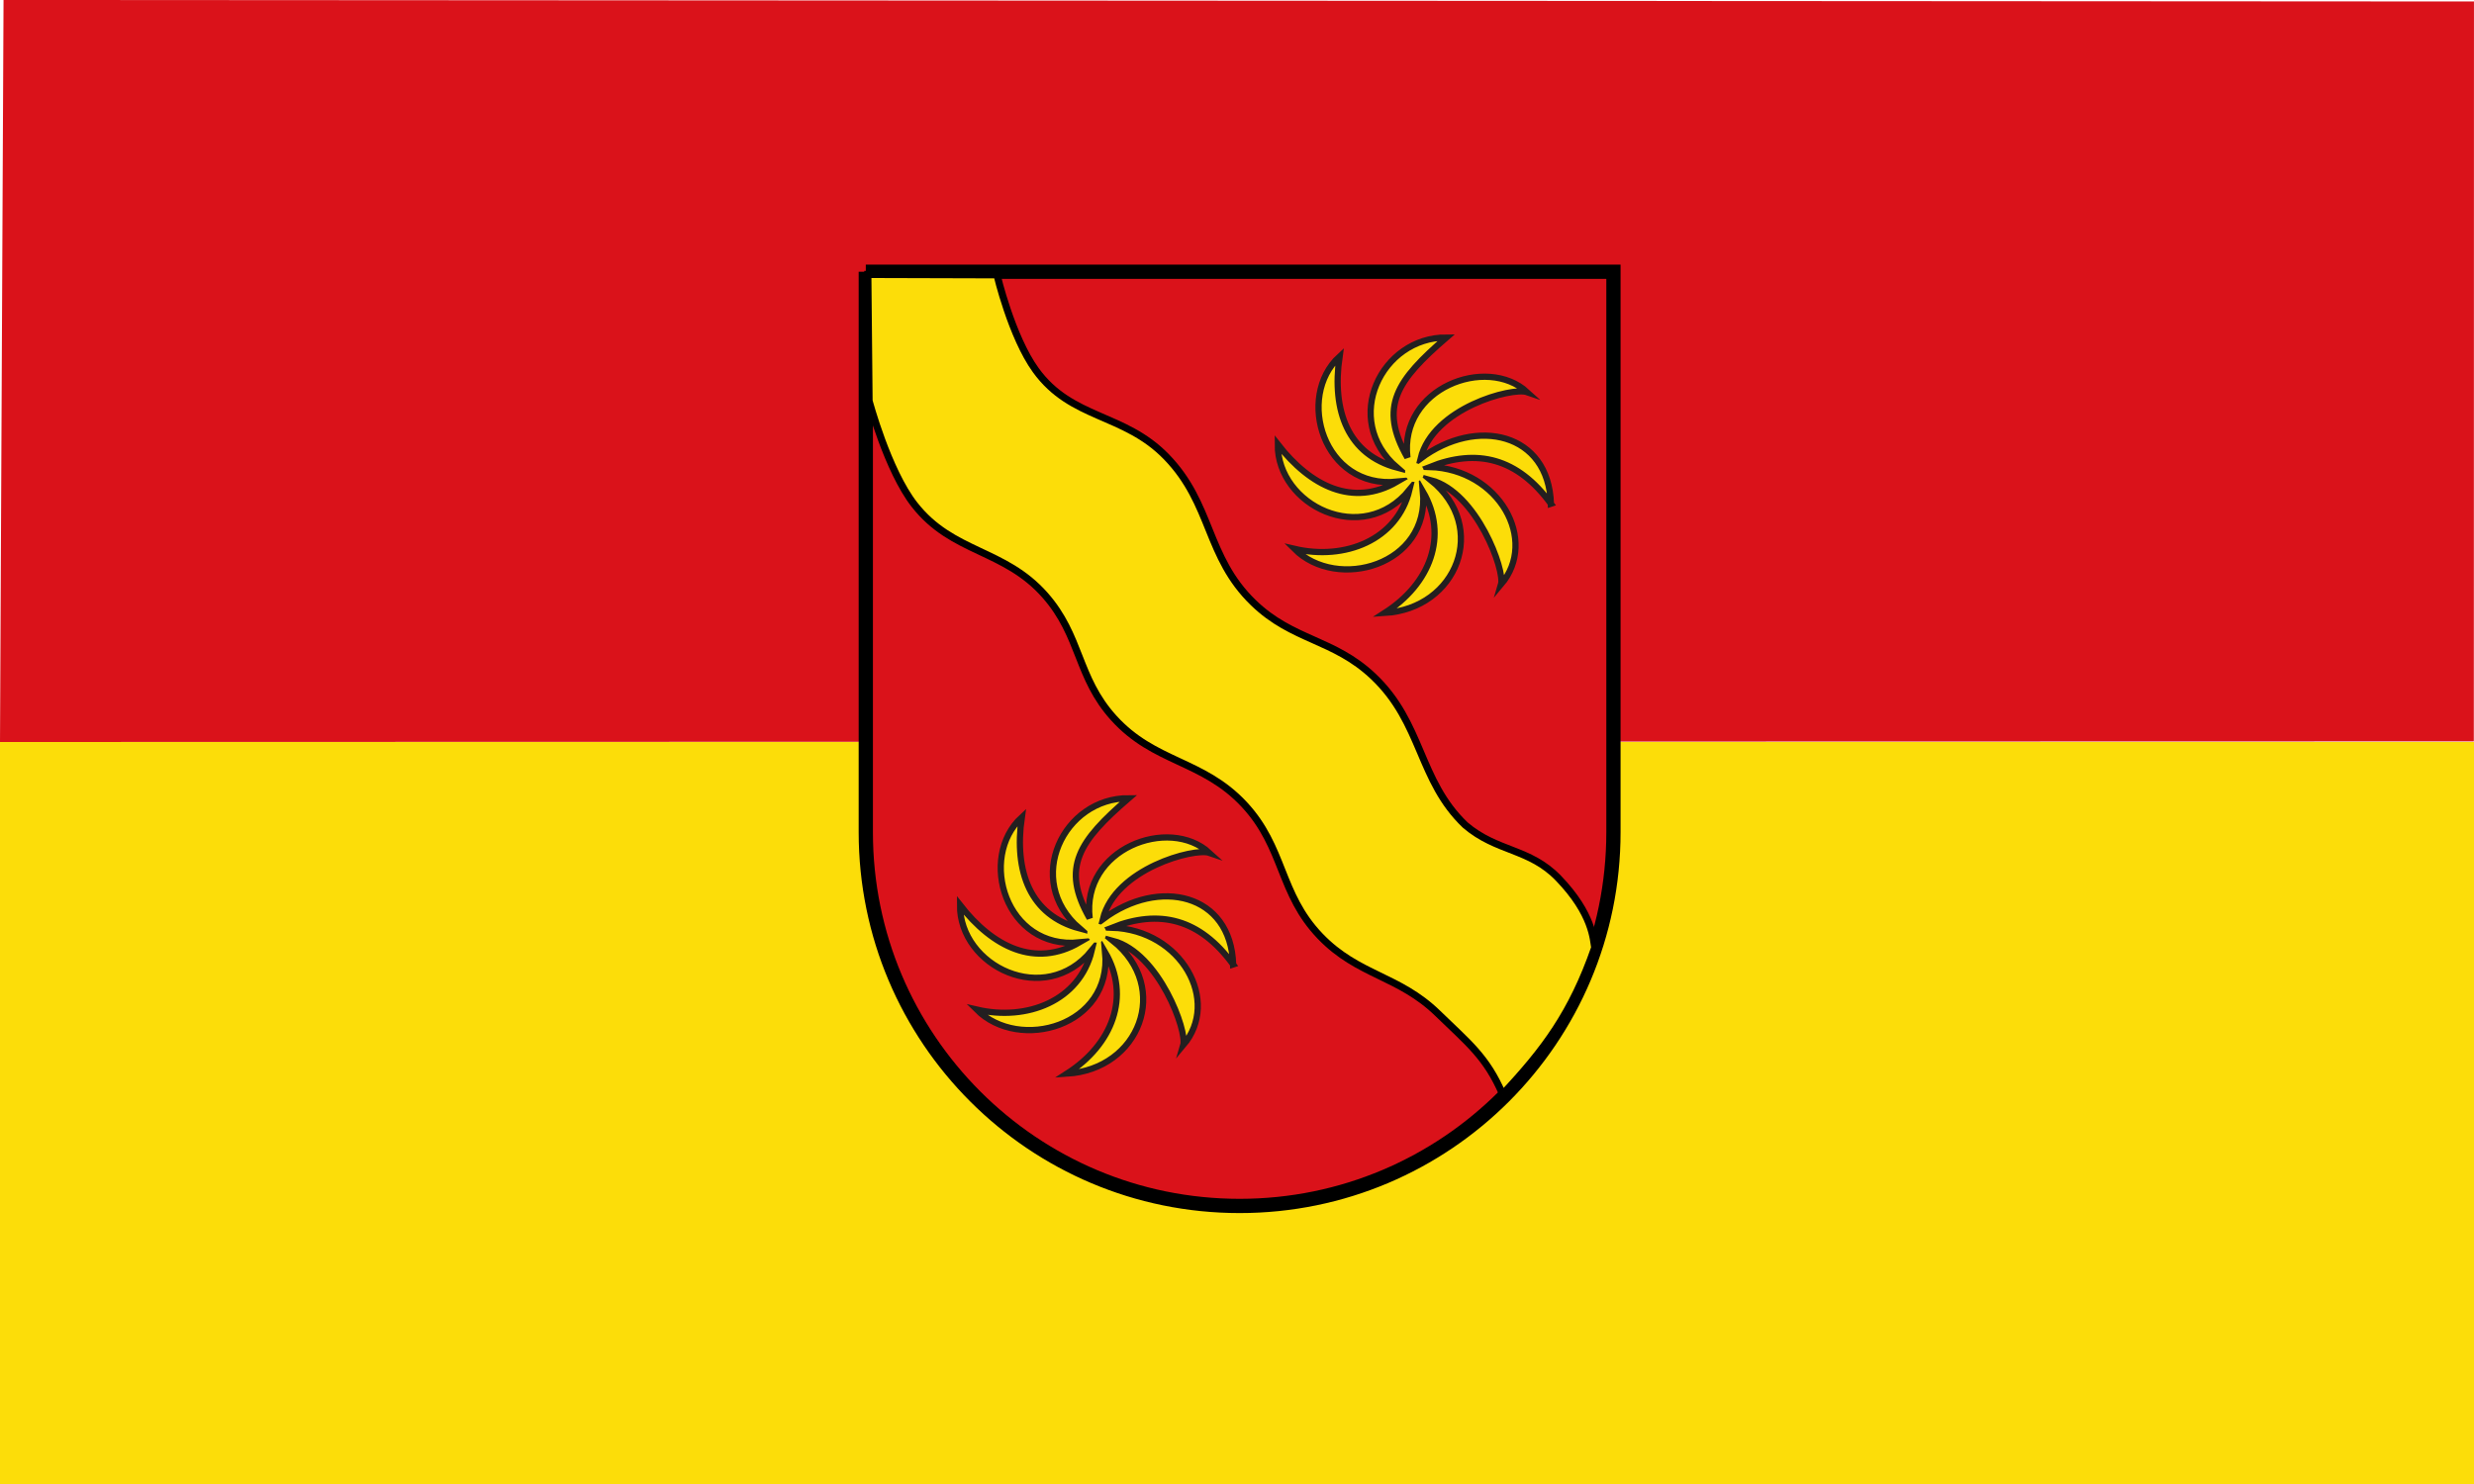 <!-- Created with Inkscape (http://www.inkscape.org/) -->
<svg xmlns:rdf="http://www.w3.org/1999/02/22-rdf-syntax-ns#" xmlns="http://www.w3.org/2000/svg" height="300" width="500" version="1.1" xmlns:cc="http://creativecommons.org/ns#" xmlns:dc="http://purl.org/dc/elements/1.1/">

 <g transform="matrix(1,0,0,-1,0,1052.359)">
  <rect height="150" width="500" y="752.36" x="-3.5119E-7" fill="#fcdd09"/>
  <rect height="150" width="500" y="902.36" x="-4.6825E-7" fill="none"/>
  <path d="m0,902.36,0.715,150l499.28-0.3-0.03-149.58" style="color:#000000;enable-background:accumulate;" stroke-miterlimit="4" fill="#da121a"/>
 </g>
 <g transform="matrix(0.48,0,0,0.48,59.621,-70.164)">
  <path d="m240.33,260.63,314.79,0,0,236.04c0,86.927-70.466,157.4-157.4,157.4-86.927,0-157.39-70.472-157.39-157.4v-236.04" fill-rule="nonzero" stroke="#000" stroke-miterlimit="4" stroke-dasharray="none" stroke-width="6" fill="#da121a"/>
  <path d="M508.46,607.04c-6.77-15.84-14.72-21.79-27.21-33.98-16.57-16.16-33.56-15.89-49.59-32.58-17.33-18.03-14.98-37.25-32.03-55.53-17.55-18.8-37.74-17.36-54.97-36.46-15.47-17.13-13.61-34.34-28.88-51.65-17.26-19.56-38.9-17.57-54.97-38.13-11.34-14.5-19.11-43.74-19.11-43.74l-0.513-53.217,54.382,0.158s6.104,26.035,16.336,40.171c15.079,20.84,37.052,18,54.971,36.462,19.434,20.024,16.588,42.043,36.63,61.454,16.617,16.102,33.749,15.165,50.534,31.089,20.816,19.741,18.924,43.672,38.683,62.565,13.396,11.441,27.011,9.7,39.232,22.384,14.628,15.189,14.663,25.959,15.296,29.25-9.593,27.571-21.248,43.02-38.791,61.753z" fill-rule="nonzero" stroke="#000" stroke-miterlimit="4" stroke-dasharray="none" stroke-width="3" fill="#fcdd09"/>
  <path stroke-linejoin="miter" d="m395,552.36c-14.03-19.265-31.072-23.421-51.046-15.49,29.368,1.013,45.796,30.933,30.046,49.49,1.742-5.829-10.112-38.664-29.538-43.954,24.417,19.776,11.109,54.095-19.462,55.954,19.257-12.325,26.876-32.553,16.119-51.116,2.89,30.999-36.096,42.153-54.119,24.116,21.184,4.971,43.29-3.643,48.451-24.841-19.771,24.168-55.63,6.537-55.451-19.159,13.819,17.718,31.619,26.513,50.244,15.728-31.065,3.105-42.741-35.741-24.244-52.728-3.342,23.162,3.723,41.318,24.262,46.813-23.537-20.297-6.613-54.981,20.738-54.813-20.81,17.97-28.644,29.141-16.412,50.539-3.493-29.232,33.307-43.176,50.412-27.539-6.314-2.185-39.676,6.634-44.873,27.96,23.7-17.72,53.92-10.79,54.87,19.04z" stroke="#231f20" stroke-linecap="butt" stroke-miterlimit="5" stroke-dasharray="none" stroke-width="2.626" fill="#fcdd09"/>
  <path d="m342.23,539.53c0,2.267-1.78,4.105-3.977,4.105s-3.977-1.838-3.977-4.105,1.78-4.105,3.977-4.105c2.196,0,3.977,1.838,3.977,4.105z" transform="matrix(1.006,0,0,0.974,-2.703,13.691)" fill="#fcdd09"/>
  <g transform="translate(133.793,-194.031)" fill="#fcdd09">
   <path stroke-linejoin="miter" d="m395,552.36c-14.03-19.265-31.072-23.421-51.046-15.49,29.368,1.013,45.796,30.933,30.046,49.49,1.742-5.829-10.112-38.664-29.538-43.954,24.417,19.776,11.109,54.095-19.462,55.954,19.257-12.325,26.876-32.553,16.119-51.116,2.89,30.999-36.096,42.153-54.119,24.116,21.184,4.971,43.29-3.643,48.451-24.841-19.771,24.168-55.63,6.537-55.451-19.159,13.819,17.718,31.619,26.513,50.244,15.728-31.065,3.105-42.741-35.741-24.244-52.728-3.342,23.162,3.723,41.318,24.262,46.813-23.537-20.297-6.613-54.981,20.738-54.813-20.81,17.97-28.644,29.141-16.412,50.539-3.493-29.232,33.307-43.176,50.412-27.539-6.314-2.185-39.676,6.634-44.873,27.96,23.7-17.72,53.92-10.79,54.87,19.04z" stroke="#231f20" stroke-linecap="butt" stroke-miterlimit="5" stroke-dasharray="none" stroke-width="2.626"/>
   <path d="m342.23,539.53c0,2.267-1.78,4.105-3.977,4.105s-3.977-1.838-3.977-4.105,1.78-4.105,3.977-4.105c2.196,0,3.977,1.838,3.977,4.105z" transform="matrix(1.006,0,0,0.974,-2.703,13.691)"/>
  </g>
 </g>
</svg>
